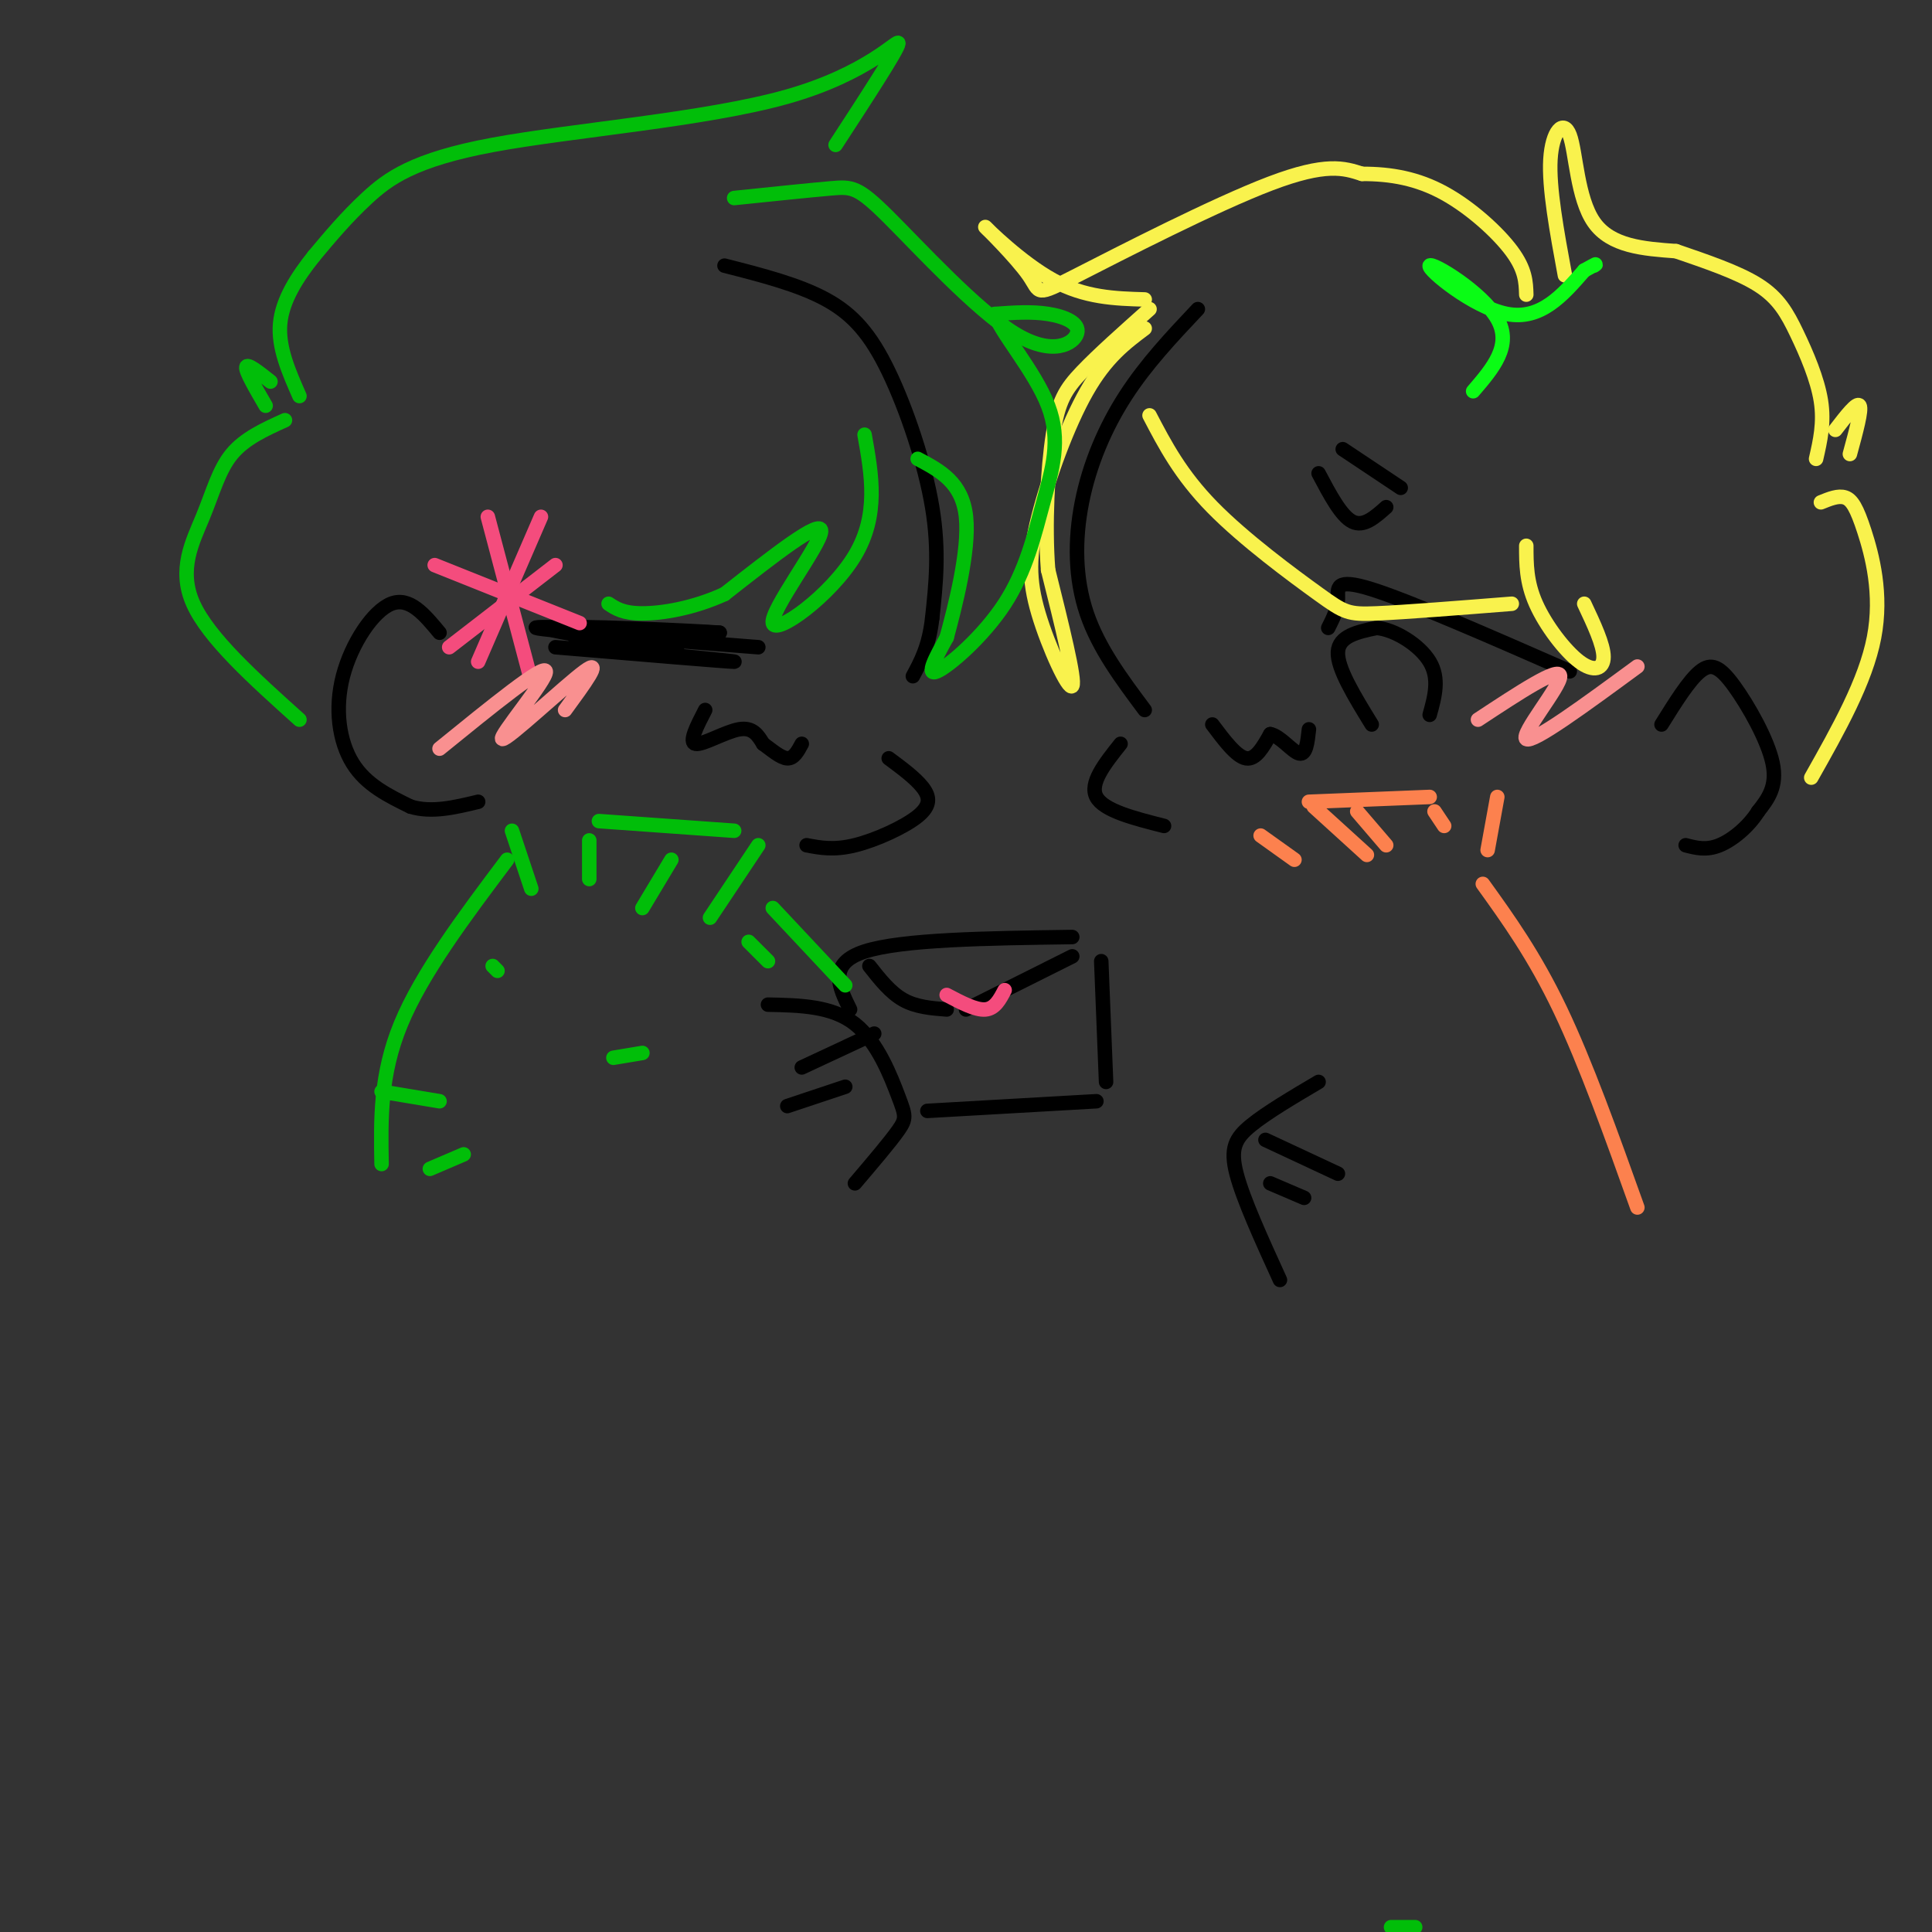 <svg viewBox='0 0 400 400' version='1.1' xmlns='http://www.w3.org/2000/svg' xmlns:xlink='http://www.w3.org/1999/xlink'><rect x="0" y="0" width="400" height="400" fill="#333333" stroke="none"/><g fill='none' stroke='rgb(0,0,0)' stroke-width='3' stroke-linecap='round' stroke-linejoin='round'><path d='M248,64c-5.363,5.685 -10.726,11.369 -15,18c-4.274,6.631 -7.458,14.208 -9,22c-1.542,7.792 -1.440,15.798 1,23c2.440,7.202 7.220,13.601 12,20'/><path d='M232,154c-3.250,4.083 -6.500,8.167 -5,11c1.500,2.833 7.750,4.417 14,6'/><path d='M251,150c2.500,3.333 5.000,6.667 7,7c2.000,0.333 3.500,-2.333 5,-5'/><path d='M263,152c2.022,0.333 4.578,3.667 6,4c1.422,0.333 1.711,-2.333 2,-5'/><path d='M275,130c0.978,-1.933 1.956,-3.867 2,-6c0.044,-2.133 -0.844,-4.467 7,-2c7.844,2.467 24.422,9.733 41,17'/><path d='M284,150c-3.583,-5.833 -7.167,-11.667 -7,-15c0.167,-3.333 4.083,-4.167 8,-5'/><path d='M285,130c3.689,0.289 8.911,3.511 11,7c2.089,3.489 1.044,7.244 0,11'/><path d='M273,98c2.333,4.417 4.667,8.833 7,10c2.333,1.167 4.667,-0.917 7,-3'/><path d='M278,93c0.000,0.000 12.000,8.000 12,8'/><path d='M344,150c2.845,-4.571 5.690,-9.143 8,-11c2.310,-1.857 4.083,-1.000 7,3c2.917,4.000 6.976,11.143 8,16c1.024,4.857 -0.988,7.429 -3,10'/><path d='M364,168c-1.933,3.111 -5.267,5.889 -8,7c-2.733,1.111 -4.867,0.556 -7,0'/><path d='M150,55c7.673,1.958 15.345,3.917 21,7c5.655,3.083 9.292,7.292 13,15c3.708,7.708 7.488,18.917 9,28c1.512,9.083 0.756,16.042 0,23'/><path d='M193,128c-0.667,5.833 -2.333,8.917 -4,12'/><path d='M184,157c2.744,2.036 5.488,4.071 7,6c1.512,1.929 1.792,3.750 -1,6c-2.792,2.250 -8.655,4.929 -13,6c-4.345,1.071 -7.173,0.536 -10,0'/><path d='M91,131c-3.107,-3.750 -6.214,-7.500 -10,-6c-3.786,1.500 -8.250,8.250 -10,15c-1.750,6.750 -0.786,13.500 2,18c2.786,4.500 7.393,6.750 12,9'/><path d='M85,167c4.333,1.333 9.167,0.167 14,-1'/><path d='M115,134c17.917,1.500 35.833,3.000 37,3c1.167,0.000 -14.417,-1.500 -30,-3'/><path d='M146,147c-1.733,3.356 -3.467,6.711 -2,7c1.467,0.289 6.133,-2.489 9,-3c2.867,-0.511 3.933,1.244 5,3'/><path d='M158,154c1.756,1.267 3.644,2.933 5,3c1.356,0.067 2.178,-1.467 3,-3'/><path d='M157,134c-22.333,-1.750 -44.667,-3.500 -46,-4c-1.333,-0.500 18.333,0.250 38,1'/><path d='M149,131c-3.762,-0.333 -32.167,-1.667 -35,-1c-2.833,0.667 19.905,3.333 25,4c5.095,0.667 -7.452,-0.667 -20,-2'/><path d='M159,208c6.643,0.137 13.286,0.274 18,4c4.714,3.726 7.500,11.042 9,15c1.500,3.958 1.714,4.560 0,7c-1.714,2.440 -5.357,6.720 -9,11'/><path d='M181,214c0.000,0.000 -15.000,7.000 -15,7'/><path d='M175,225c0.000,0.000 -12.000,4.000 -12,4'/><path d='M273,224c-5.378,3.178 -10.756,6.356 -14,9c-3.244,2.644 -4.356,4.756 -3,10c1.356,5.244 5.178,13.622 9,22'/><path d='M262,236c0.000,0.000 15.000,7.000 15,7'/><path d='M263,245c0.000,0.000 7.000,3.000 7,3'/><path d='M176,209c-2.333,-4.750 -4.667,-9.500 3,-12c7.667,-2.500 25.333,-2.750 43,-3'/><path d='M228,199c0.000,0.000 1.000,25.000 1,25'/><path d='M227,228c0.000,0.000 -35.000,2.000 -35,2'/><path d='M180,200c2.167,2.750 4.333,5.500 7,7c2.667,1.500 5.833,1.750 9,2'/><path d='M200,209c0.000,0.000 22.000,-11.000 22,-11'/></g>
<g fill='none' stroke='rgb(249,242,77)' stroke-width='3' stroke-linecap='round' stroke-linejoin='round'><path d='M328,125c2.000,4.250 4.000,8.500 4,11c0.000,2.500 -2.000,3.250 -5,1c-3.000,-2.250 -7.000,-7.500 -9,-12c-2.000,-4.500 -2.000,-8.250 -2,-12'/><path d='M313,125c-11.054,0.875 -22.107,1.750 -28,2c-5.893,0.250 -6.625,-0.125 -12,-4c-5.375,-3.875 -15.393,-11.250 -22,-18c-6.607,-6.750 -9.804,-12.875 -13,-19'/><path d='M237,68c-4.003,2.998 -8.006,5.997 -12,13c-3.994,7.003 -7.978,18.011 -10,26c-2.022,7.989 -2.083,12.959 0,20c2.083,7.041 6.309,16.155 7,15c0.691,-1.155 -2.155,-12.577 -5,-24'/><path d='M217,118c-0.738,-9.429 -0.083,-21.000 1,-28c1.083,-7.000 2.595,-9.429 6,-13c3.405,-3.571 8.702,-8.286 14,-13'/><path d='M237,62c-6.176,-0.181 -12.351,-0.362 -19,-4c-6.649,-3.638 -13.771,-10.732 -14,-11c-0.229,-0.268 6.433,6.289 9,10c2.567,3.711 1.037,4.576 10,0c8.963,-4.576 28.418,-14.593 40,-19c11.582,-4.407 15.291,-3.203 19,-2'/><path d='M282,36c5.988,-0.012 11.458,0.958 17,4c5.542,3.042 11.155,8.155 14,12c2.845,3.845 2.923,6.423 3,9'/><path d='M324,57c-1.673,-9.077 -3.345,-18.155 -3,-24c0.345,-5.845 2.708,-8.458 4,-5c1.292,3.458 1.512,12.988 5,18c3.488,5.012 10.244,5.506 17,6'/><path d='M347,52c6.078,2.093 12.774,4.324 17,7c4.226,2.676 5.984,5.797 8,10c2.016,4.203 4.290,9.486 5,14c0.710,4.514 -0.145,8.257 -1,12'/><path d='M380,89c2.250,-2.917 4.500,-5.833 5,-5c0.500,0.833 -0.750,5.417 -2,10'/><path d='M377,104c1.798,-0.732 3.595,-1.464 5,-1c1.405,0.464 2.417,2.125 4,7c1.583,4.875 3.738,12.964 2,22c-1.738,9.036 -7.369,19.018 -13,29'/></g>
<g fill='none' stroke='rgb(252,129,78)' stroke-width='3' stroke-linecap='round' stroke-linejoin='round'><path d='M271,166c0.000,0.000 25.000,-1.000 25,-1'/><path d='M261,173c0.000,0.000 7.000,5.000 7,5'/><path d='M272,167c0.000,0.000 11.000,10.000 11,10'/><path d='M281,168c0.000,0.000 6.000,7.000 6,7'/><path d='M297,168c0.000,0.000 2.000,3.000 2,3'/><path d='M310,165c0.000,0.000 -2.000,11.000 -2,11'/><path d='M307,183c5.333,7.417 10.667,14.833 16,26c5.333,11.167 10.667,26.083 16,41'/></g>
<g fill='none' stroke='rgb(10,252,21)' stroke-width='3' stroke-linecap='round' stroke-linejoin='round'><path d='M305,81c4.077,-4.744 8.155,-9.488 5,-15c-3.155,-5.512 -13.542,-11.792 -14,-11c-0.458,0.792 9.012,8.655 16,10c6.988,1.345 11.494,-3.827 16,-9'/><path d='M328,56c3.000,-1.667 2.500,-1.333 2,-1'/></g>
<g fill='none' stroke='rgb(1,190,9)' stroke-width='3' stroke-linecap='round' stroke-linejoin='round'><path d='M152,41c7.769,-0.805 15.538,-1.610 20,-2c4.462,-0.390 5.615,-0.364 12,6c6.385,6.364 18.000,19.067 26,24c8.000,4.933 12.385,2.097 13,0c0.615,-2.097 -2.538,-3.456 -6,-4c-3.462,-0.544 -7.231,-0.272 -11,0'/><path d='M206,65c0.782,3.365 8.237,11.777 11,19c2.763,7.223 0.833,13.256 -1,20c-1.833,6.744 -3.571,14.200 -8,21c-4.429,6.800 -11.551,12.943 -14,14c-2.449,1.057 -0.224,-2.971 2,-7'/><path d='M196,132c1.644,-6.111 4.756,-17.889 4,-25c-0.756,-7.111 -5.378,-9.556 -10,-12'/><path d='M179,90c1.494,8.339 2.988,16.679 -2,25c-4.988,8.321 -16.458,16.625 -17,14c-0.542,-2.625 9.845,-16.179 10,-19c0.155,-2.821 -9.923,5.089 -20,13'/><path d='M150,123c-6.578,3.000 -13.022,4.000 -17,4c-3.978,0.000 -5.489,-1.000 -7,-2'/><path d='M173,30c6.440,-9.887 12.880,-19.774 13,-21c0.120,-1.226 -6.081,6.207 -23,11c-16.919,4.793 -44.555,6.944 -61,10c-16.445,3.056 -21.699,7.016 -26,11c-4.301,3.984 -7.651,7.992 -11,12'/><path d='M65,53c-3.444,4.311 -6.556,9.089 -7,14c-0.444,4.911 1.778,9.956 4,15'/><path d='M56,79c-2.417,-1.917 -4.833,-3.833 -5,-3c-0.167,0.833 1.917,4.417 4,8'/><path d='M59,87c-4.161,1.881 -8.321,3.762 -11,7c-2.679,3.238 -3.875,7.833 -6,13c-2.125,5.167 -5.179,10.905 -2,18c3.179,7.095 12.589,15.548 22,24'/><path d='M124,170c0.000,0.000 28.000,2.000 28,2'/><path d='M157,175c0.000,0.000 -10.000,15.000 -10,15'/><path d='M139,178c0.000,0.000 -6.000,10.000 -6,10'/><path d='M122,174c0.000,0.000 0.000,8.000 0,8'/><path d='M106,172c0.000,0.000 4.000,12.000 4,12'/><path d='M105,178c-8.833,11.750 -17.667,23.500 -22,34c-4.333,10.500 -4.167,19.750 -4,29'/><path d='M91,228c0.000,0.000 -12.000,-2.000 -12,-2'/><path d='M96,239c0.000,0.000 -7.000,3.000 -7,3'/><path d='M127,219c0.000,0.000 6.000,-1.000 6,-1'/><path d='M103,201c0.000,0.000 -1.000,-1.000 -1,-1'/><path d='M155,195c0.000,0.000 4.000,4.000 4,4'/><path d='M160,188c0.000,0.000 15.000,16.000 15,16'/><path d='M293,399c0.000,0.000 -5.000,0.000 -5,0'/></g>
<g fill='none' stroke='rgb(244,76,125)' stroke-width='3' stroke-linecap='round' stroke-linejoin='round'><path d='M101,107c0.000,0.000 9.000,34.000 9,34'/><path d='M115,117c0.000,0.000 -22.000,17.000 -22,17'/><path d='M90,117c0.000,0.000 30.000,12.000 30,12'/><path d='M112,107c0.000,0.000 -13.000,30.000 -13,30'/><path d='M196,206c3.000,1.583 6.000,3.167 8,3c2.000,-0.167 3.000,-2.083 4,-4'/></g>
<g fill='none' stroke='rgb(249,144,144)' stroke-width='3' stroke-linecap='round' stroke-linejoin='round'><path d='M306,149c8.467,-5.578 16.933,-11.156 17,-9c0.067,2.156 -8.267,12.044 -7,13c1.267,0.956 12.133,-7.022 23,-15'/><path d='M91,155c10.845,-8.810 21.690,-17.619 22,-16c0.310,1.619 -9.917,13.667 -9,14c0.917,0.333 12.976,-11.048 17,-14c4.024,-2.952 0.012,2.524 -4,8'/></g>
</svg>